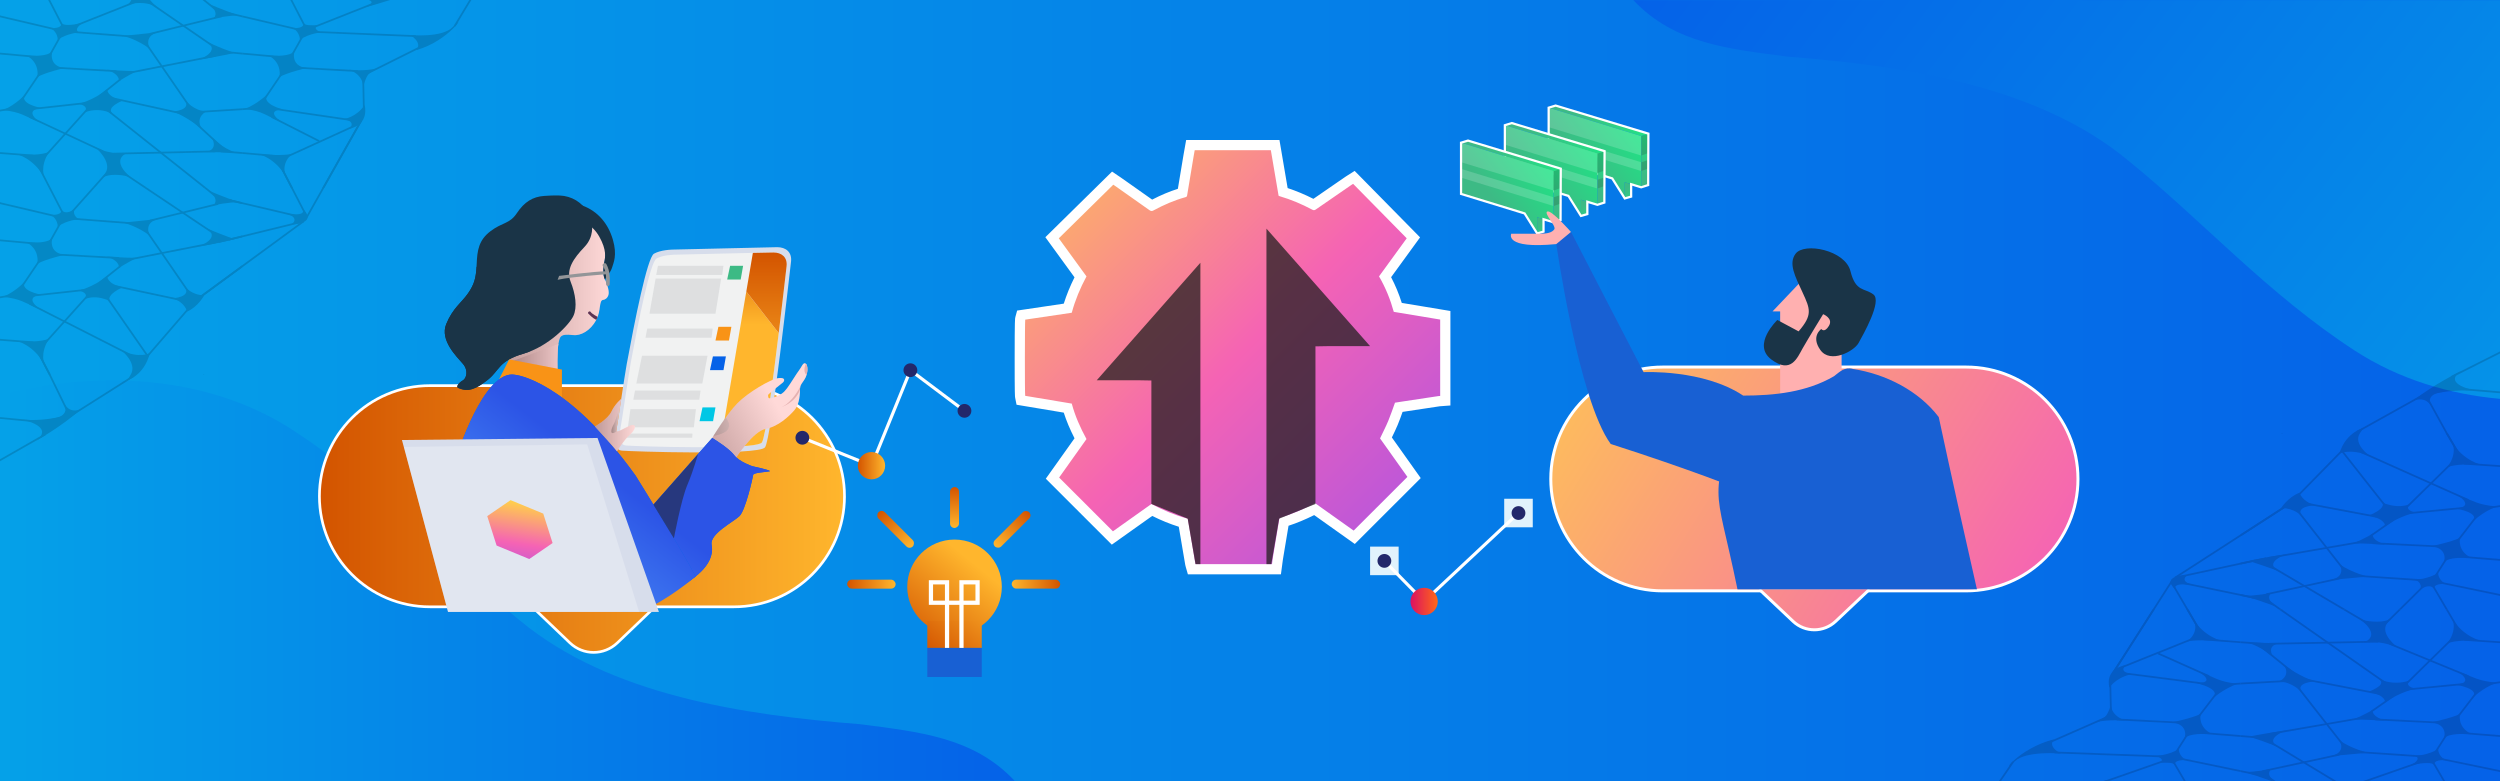 <?xml version="1.0" encoding="UTF-8"?>
<svg xmlns="http://www.w3.org/2000/svg" xmlns:xlink="http://www.w3.org/1999/xlink" viewBox="0 0 1920 600">
  <defs>
    <style>
      .cls-1 {
        fill: #1860d3;
      }

      .cls-2 {
        fill: url(#linear-gradient-2);
      }

      .cls-3, .cls-4, .cls-5 {
        fill: #fff;
      }

      .cls-6 {
        fill: url(#linear-gradient-17);
      }

      .cls-7 {
        stroke-width: 3.24px;
      }

      .cls-7, .cls-8, .cls-9, .cls-10, .cls-11, .cls-12, .cls-13 {
        stroke-miterlimit: 10;
      }

      .cls-7, .cls-8, .cls-9, .cls-12, .cls-13 {
        stroke: #fff;
      }

      .cls-7, .cls-10, .cls-14, .cls-11, .cls-12, .cls-13 {
        fill: none;
      }

      .cls-15 {
        fill: #e5b1b1;
      }

      .cls-16 {
        fill: #a7a9ac;
      }

      .cls-16, .cls-17, .cls-18, .cls-5, .cls-19, .cls-20, .cls-21, .cls-22 {
        opacity: .25;
      }

      .cls-16, .cls-17, .cls-18, .cls-19, .cls-20, .cls-21, .cls-23, .cls-22 {
        mix-blend-mode: multiply;
      }

      .cls-24 {
        fill: #939598;
      }

      .cls-25 {
        fill: url(#linear-gradient-15);
      }

      .cls-26 {
        fill: #1a3447;
      }

      .cls-27 {
        fill: url(#linear-gradient-18);
      }

      .cls-17 {
        fill: url(#linear-gradient-30);
      }

      .cls-28 {
        fill: url(#linear-gradient-28);
      }

      .cls-29 {
        opacity: .75;
      }

      .cls-29, .cls-30, .cls-23 {
        fill: #231f20;
      }

      .cls-31 {
        fill: url(#linear-gradient-14);
      }

      .cls-32 {
        fill: url(#linear-gradient-36);
      }

      .cls-33 {
        fill: url(#linear-gradient-20);
      }

      .cls-34 {
        fill: url(#linear-gradient-6);
      }

      .cls-35 {
        clip-path: url(#clippath-2);
      }

      .cls-36 {
        isolation: isolate;
      }

      .cls-37 {
        fill: #d7ddeb;
      }

      .cls-4 {
        opacity: .17;
      }

      .cls-38 {
        fill: #ffb0b0;
      }

      .cls-39 {
        clip-path: url(#clippath-6);
      }

      .cls-8 {
        fill: url(#linear-gradient-27);
        filter: url(#drop-shadow-13);
        stroke-width: 2.07px;
      }

      .cls-40 {
        fill: url(#linear-gradient-11);
      }

      .cls-41 {
        fill: url(#linear-gradient-39);
      }

      .cls-42 {
        clip-path: url(#clippath-7);
      }

      .cls-9 {
        fill: url(#linear-gradient-26);
        stroke-width: 2.3px;
      }

      .cls-43 {
        clip-path: url(#clippath-1);
      }

      .cls-44 {
        fill: #23286b;
      }

      .cls-45 {
        clip-path: url(#clippath-4);
      }

      .cls-46 {
        fill: url(#linear-gradient-10);
      }

      .cls-10 {
        stroke-width: 1.38px;
      }

      .cls-10, .cls-11 {
        stroke: #000;
      }

      .cls-47 {
        opacity: .15;
      }

      .cls-48 {
        fill: url(#linear-gradient-16);
      }

      .cls-49 {
        fill: #f99316;
      }

      .cls-50 {
        fill: url(#linear-gradient-31);
      }

      .cls-51 {
        fill: #f1f2f2;
      }

      .cls-52 {
        fill: url(#linear-gradient-21);
      }

      .cls-53 {
        fill: #ffcccb;
      }

      .cls-54 {
        fill: #5d3454;
      }

      .cls-55 {
        fill: url(#linear-gradient-25);
      }

      .cls-56 {
        fill: url(#linear-gradient-5);
      }

      .cls-18 {
        fill: url(#linear-gradient-35);
      }

      .cls-57 {
        clip-path: url(#clippath);
      }

      .cls-58 {
        fill: #e1f2fc;
      }

      .cls-59 {
        fill: #00c7e5;
      }

      .cls-60 {
        fill: url(#linear-gradient-34);
      }

      .cls-61 {
        clip-path: url(#clippath-3);
      }

      .cls-62 {
        fill: url(#linear-gradient-7);
      }

      .cls-19 {
        fill: url(#linear-gradient-38);
      }

      .cls-63 {
        fill: url(#linear-gradient-24);
      }

      .cls-64 {
        fill: url(#linear-gradient-9);
      }

      .cls-65 {
        fill: url(#linear-gradient-22);
      }

      .cls-66 {
        fill: url(#linear-gradient-3);
      }

      .cls-67 {
        fill: #3dba85;
      }

      .cls-68 {
        clip-path: url(#clippath-5);
      }

      .cls-69 {
        fill: #0562e8;
      }

      .cls-70 {
        fill: url(#linear-gradient);
      }

      .cls-30 {
        opacity: .19;
      }

      .cls-20 {
        fill: url(#linear-gradient-32);
      }

      .cls-11 {
        stroke-width: 1.39px;
      }

      .cls-12 {
        stroke-width: 2.44px;
      }

      .cls-71 {
        fill: url(#linear-gradient-29);
      }

      .cls-21 {
        fill: url(#linear-gradient-37);
      }

      .cls-72 {
        filter: url(#drop-shadow-12);
      }

      .cls-73 {
        fill: url(#linear-gradient-23);
      }

      .cls-74 {
        fill: url(#linear-gradient-19);
      }

      .cls-23 {
        opacity: .52;
      }

      .cls-75 {
        fill: url(#linear-gradient-4);
      }

      .cls-22 {
        fill: url(#linear-gradient-33);
      }

      .cls-76 {
        fill: url(#linear-gradient-8);
      }

      .cls-13 {
        stroke-width: 1.72px;
      }

      .cls-77 {
        fill: url(#linear-gradient-12);
      }

      .cls-78 {
        fill: url(#linear-gradient-13);
      }
    </style>
    <linearGradient id="linear-gradient" x1="0" y1="300" x2="1920" y2="300" gradientUnits="userSpaceOnUse">
      <stop offset="0" stop-color="#05a1e8"/>
      <stop offset="1" stop-color="#0562e8"/>
    </linearGradient>
    <linearGradient id="linear-gradient-2" x1="1.13" y1="445.85" x2="779.15" y2="445.85" xlink:href="#linear-gradient"/>
    <linearGradient id="linear-gradient-3" x1="2114.63" y1="403.33" x2="1375.9" y2="-160.11" xlink:href="#linear-gradient"/>
    <clipPath id="clippath">
      <rect class="cls-14" x="1502.12" y="268.78" width="417.88" height="335.54"/>
    </clipPath>
    <clipPath id="clippath-1">
      <polygon id="SVGID" class="cls-14" points="1720.81 467.96 1920 467.96 1920 604.32 1720.81 604.16 1720.81 467.96"/>
    </clipPath>
    <clipPath id="clippath-2">
      <polygon id="SVGID-2" data-name="SVGID" class="cls-14" points="1521.62 467.96 1720.81 467.96 1720.81 604.16 1521.62 605.24 1521.62 467.96"/>
    </clipPath>
    <clipPath id="clippath-3">
      <rect id="SVGID-3" data-name="SVGID" class="cls-14" x="1720.81" y="332.68" width="199.19" height="135.28" transform="translate(3640.81 800.64) rotate(180)"/>
    </clipPath>
    <clipPath id="clippath-4">
      <rect class="cls-14" x="0" y="-.26" width="390.14" height="355.75"/>
    </clipPath>
    <clipPath id="clippath-5">
      <polygon id="SVGID-4" data-name="SVGID" class="cls-14" points="185.97 144.31 0 144.31 0 -.26 185.97 -.08 185.97 144.31"/>
    </clipPath>
    <clipPath id="clippath-6">
      <polygon id="SVGID-5" data-name="SVGID" class="cls-14" points="371.94 144.31 185.97 144.31 185.97 -.08 371.94 -1.23 371.94 144.31"/>
    </clipPath>
    <clipPath id="clippath-7">
      <rect id="SVGID-6" data-name="SVGID" class="cls-14" x="0" y="144.31" width="185.97" height="143.43"/>
    </clipPath>
    <linearGradient id="linear-gradient-4" x1="696.22" y1="496.27" x2="747.83" y2="432.48" gradientUnits="userSpaceOnUse">
      <stop offset="0" stop-color="#d35400"/>
      <stop offset="1" stop-color="#ffb62d"/>
    </linearGradient>
    <linearGradient id="linear-gradient-5" x1="718.04" y1="505.83" x2="763.33" y2="449.85" xlink:href="#linear-gradient-4"/>
    <linearGradient id="linear-gradient-6" x1="650.63" y1="448.63" x2="687.83" y2="448.63" xlink:href="#linear-gradient-4"/>
    <linearGradient id="linear-gradient-7" x1="218.74" y1="5355.35" x2="255.95" y2="5355.35" gradientTransform="translate(450.49 -4948.81)" xlink:href="#linear-gradient-4"/>
    <linearGradient id="linear-gradient-8" x1="12252.61" y1="448.63" x2="12289.82" y2="448.63" gradientTransform="translate(-11475.61 897.26) scale(1 -1)" xlink:href="#linear-gradient-4"/>
    <linearGradient id="linear-gradient-9" x1="8422.42" y1="-2848.33" x2="8459.63" y2="-2848.33" gradientTransform="translate(-7663.8 -2441.8) scale(1 -1)" xlink:href="#linear-gradient-4"/>
    <linearGradient id="linear-gradient-10" x1="3419.44" y1="9134.11" x2="3450.87" y2="9134.11" gradientTransform="translate(-2702.08 -8744.34)" xlink:href="#linear-gradient-4"/>
    <linearGradient id="linear-gradient-11" x1="1083.23" y1="461.92" x2="1104.21" y2="461.92" gradientUnits="userSpaceOnUse">
      <stop offset="0" stop-color="#db1162"/>
      <stop offset="1" stop-color="#ff6817"/>
    </linearGradient>
    <linearGradient id="linear-gradient-12" x1="1218.54" y1="100.01" x2="1248.78" y2="75.94" gradientUnits="userSpaceOnUse">
      <stop offset="0" stop-color="#3dba85"/>
      <stop offset="1" stop-color="#1de885"/>
    </linearGradient>
    <linearGradient id="linear-gradient-13" x1="1257.43" y1="127.87" x2="1276.47" y2="112.71" xlink:href="#linear-gradient-12"/>
    <linearGradient id="linear-gradient-14" x1="1212.17" y1="123.43" x2="1254.76" y2="89.54" xlink:href="#linear-gradient-12"/>
    <linearGradient id="linear-gradient-15" x1="1248.73" y1="145.37" x2="1260.02" y2="156.67" xlink:href="#linear-gradient-12"/>
    <linearGradient id="linear-gradient-16" x1="1184.9" y1="113.45" x2="1215.14" y2="89.39" xlink:href="#linear-gradient-12"/>
    <linearGradient id="linear-gradient-17" x1="1223.78" y1="141.31" x2="1242.83" y2="126.16" xlink:href="#linear-gradient-12"/>
    <linearGradient id="linear-gradient-18" x1="1178.52" y1="136.88" x2="1221.11" y2="102.99" xlink:href="#linear-gradient-12"/>
    <linearGradient id="linear-gradient-19" x1="1215.08" y1="158.82" x2="1226.37" y2="170.12" xlink:href="#linear-gradient-12"/>
    <linearGradient id="linear-gradient-20" x1="1151.25" y1="126.9" x2="1181.49" y2="102.84" xlink:href="#linear-gradient-12"/>
    <linearGradient id="linear-gradient-21" x1="1190.14" y1="154.76" x2="1209.18" y2="139.61" xlink:href="#linear-gradient-12"/>
    <linearGradient id="linear-gradient-22" x1="1144.88" y1="150.33" x2="1187.47" y2="116.44" xlink:href="#linear-gradient-12"/>
    <linearGradient id="linear-gradient-23" x1="1181.44" y1="172.27" x2="1192.73" y2="183.56" xlink:href="#linear-gradient-12"/>
    <linearGradient id="linear-gradient-24" x1="766.89" y1="94.54" x2="1301.34" y2="628.99" gradientUnits="userSpaceOnUse">
      <stop offset="0" stop-color="#ffcd4c"/>
      <stop offset=".34" stop-color="#f563b4"/>
      <stop offset=".68" stop-color="#9e50ed"/>
      <stop offset=".99" stop-color="#1aafff"/>
    </linearGradient>
    <filter id="drop-shadow-12" filterUnits="userSpaceOnUse">
      <feOffset dx="0" dy="0"/>
      <feGaussianBlur result="blur" stdDeviation="5.52"/>
      <feFlood flood-color="#000" flood-opacity=".15"/>
      <feComposite in2="blur" operator="in"/>
      <feComposite in="SourceGraphic"/>
    </filter>
    <linearGradient id="linear-gradient-25" x1="1166.53" y1="224.61" x2="2318.6" y2="951.82" xlink:href="#linear-gradient-24"/>
    <linearGradient id="linear-gradient-26" x1="1127.67" y1="289.22" x2="2272.76" y2="1012.02" xlink:href="#linear-gradient-24"/>
    <linearGradient id="linear-gradient-27" x1="245.3" y1="398.6" x2="648.58" y2="398.6" xlink:href="#linear-gradient-4"/>
    <filter id="drop-shadow-13" filterUnits="userSpaceOnUse">
      <feOffset dx="0" dy="0"/>
      <feGaussianBlur result="blur-2" stdDeviation="5.17"/>
      <feFlood flood-color="#000" flood-opacity=".25"/>
      <feComposite in2="blur-2" operator="in"/>
      <feComposite in="SourceGraphic"/>
    </filter>
    <linearGradient id="linear-gradient-28" x1="10560.05" y1="175.17" x2="10560.05" y2="249.38" gradientTransform="translate(11135.51) rotate(-180) scale(1 -1)" xlink:href="#linear-gradient-4"/>
    <linearGradient id="linear-gradient-29" x1="10546.84" y1="194.27" x2="10546.84" y2="316.01" gradientTransform="translate(11135.51) rotate(-180) scale(1 -1)" xlink:href="#linear-gradient-4"/>
    <linearGradient id="linear-gradient-30" x1="10538.99" y1="311.68" x2="10602.65" y2="347.96" gradientTransform="translate(11135.51) rotate(-180) scale(1 -1)" gradientUnits="userSpaceOnUse">
      <stop offset="0" stop-color="#fff"/>
      <stop offset="1" stop-color="#000"/>
    </linearGradient>
    <linearGradient id="linear-gradient-31" x1="10681.38" y1="499.01" x2="10612.19" y2="409.43" gradientTransform="translate(11135.51) rotate(-180) scale(1 -1)" gradientUnits="userSpaceOnUse">
      <stop offset="0" stop-color="#4b91f7"/>
      <stop offset="1" stop-color="#2c54e6"/>
    </linearGradient>
    <linearGradient id="linear-gradient-32" x1="10668.03" y1="227.75" x2="10751.52" y2="227.75" xlink:href="#linear-gradient-30"/>
    <linearGradient id="linear-gradient-33" x1="10706.69" y1="276.71" x2="10743.29" y2="276.71" xlink:href="#linear-gradient-30"/>
    <linearGradient id="linear-gradient-34" x1="10741.28" y1="449.44" x2="10673.38" y2="361.54" xlink:href="#linear-gradient-31"/>
    <linearGradient id="linear-gradient-35" x1="10556.78" y1="327.79" x2="10606.96" y2="327.79" xlink:href="#linear-gradient-30"/>
    <linearGradient id="linear-gradient-36" x1="10366.88" y1="130.69" x2="10388" y2="226.6" gradientTransform="translate(11442.56 -210.44) rotate(177.57) scale(1.07 -.94) skewX(-3.04)" xlink:href="#linear-gradient-24"/>
    <linearGradient id="linear-gradient-37" x1="10647.9" y1="326.41" x2="10678.63" y2="326.41" xlink:href="#linear-gradient-30"/>
    <linearGradient id="linear-gradient-38" x1="10659.08" y1="321.8" x2="10665.99" y2="321.8" xlink:href="#linear-gradient-30"/>
    <linearGradient id="linear-gradient-39" x1="658.81" y1="357.65" x2="679.79" y2="357.65" xlink:href="#linear-gradient-4"/>
  </defs>
  <g class="cls-36">
    <g id="Layer_1" data-name="Layer 1">
      <rect class="cls-70" width="1920" height="600"/>
      <path class="cls-2" d="m779.15,599.58H1.13c0-97.83,0-198.97,0-296.4,69.96-18.31,156.05-16.85,223.89,27.2,66.92,43.45,116.52,99.43,174.31,146.21,69.32,57.45,171.72,72.55,261.42,79.61,44.12,5.84,86.71,9.61,118.4,43.38Z"/>
      <path class="cls-66" d="m1920,.11v306.2c-38.84-3.52-77.44-14.91-111.45-37-66.92-43.44-116.52-99.43-174.32-146.22-69.32-57.45-171.72-72.55-261.41-79.6-44.11-5.85-86.7-9.59-118.4-43.38h665.59Z"/>
      <g class="cls-47">
        <g class="cls-57">
          <g>
            <g>
              <g>
                <g class="cls-43">
                  <g>
                    <g>
                      <g>
                        <line class="cls-11" x1="1895.78" y1="519.36" x2="1835.18" y2="494.46"/>
                        <line class="cls-11" x1="1893.24" y1="525.19" x2="1848.43" y2="529.53"/>
                        <line class="cls-11" x1="1861.72" y1="581.02" x2="1811.71" y2="577.63"/>
                        <line class="cls-11" x1="1838.16" y1="534.53" x2="1820.9" y2="546.67"/>
                        <polyline class="cls-11" points="1819.58 652.45 1751.11 603.24 1743.2 597.56"/>
                        <line class="cls-11" x1="1742.76" y1="563.68" x2="1817.38" y2="550.75"/>
                        <line class="cls-11" x1="1798.62" y1="603.24" x2="1743.2" y2="569.7"/>
                        <line class="cls-11" x1="1800.31" y1="573.18" x2="1763.42" y2="525.99"/>
                        <polyline class="cls-11" points="1757.18 522.96 1720.81 524.96 1708.15 525.85"/>
                        <polyline class="cls-11" points="1934.82 521.76 1920 523.97 1907.36 525.85"/>
                        <line class="cls-11" x1="1901.95" y1="531.86" x2="1886.38" y2="552.13"/>
                        <line class="cls-11" x1="1883.3" y1="490.54" x2="1848.43" y2="524.72"/>
                        <line class="cls-11" x1="1827.89" y1="532.98" x2="1769.9" y2="521.76"/>
                        <line class="cls-11" x1="1875" y1="555.04" x2="1824.22" y2="552.52"/>
                        <line class="cls-11" x1="1869.54" y1="579" x2="1881.13" y2="560.83"/>
                        <line class="cls-11" x1="1796.68" y1="579.56" x2="1737.56" y2="592.3"/>
                        <polyline class="cls-11" points="1930.13 594.32 1920 592.22 1876.18 583.15"/>
                        <polyline class="cls-11" points="1730.93 594.32 1720.8 592.22 1676.98 583.15"/>
                        <polyline class="cls-11" points="1939.77 566.86 1920 565.28 1883.65 562.37"/>
                        <polyline class="cls-11" points="1740.57 566.86 1720.81 565.28 1684.46 562.37"/>
                        <polyline class="cls-11" points="1738.23 494.42 1720.81 493.24 1693.29 491.39"/>
                        <polyline class="cls-11" points="1937.43 494.42 1920.01 493.24 1892.49 491.39"/>
                        <line class="cls-11" x1="1809.33" y1="602.45" x2="1862.93" y2="583.76"/>
                        <line class="cls-11" x1="1761.44" y1="516.83" x2="1737.66" y2="497.61"/>
                        <line class="cls-11" x1="1742.76" y1="494.42" x2="1826.49" y2="492.77"/>
                        <polyline class="cls-11" points="1867.29 583.17 1879.06 603.26 1888.43 619.26"/>
                        <polyline class="cls-11" points="1833.01 525.21 1751.11 467.92 1743.2 462.24"/>
                        <polyline class="cls-11" points="1867.29 447.84 1879.06 467.94 1888.43 483.94"/>
                      </g>
                      <path class="cls-11" d="m1943.67,590.57s-5.89,4.08,3.78,10.67c0,0-12.27-4.57-24.31-8.28,0,0,10.24-.26,20.53-2.39Z"/>
                      <path class="cls-11" d="m1744.47,455.24s-5.89,4.08,3.78,10.67c0,0-12.27-4.57-24.31-8.28,0,0,10.24-.26,20.53-2.39Z"/>
                      <path class="cls-11" d="m1879.63,448.45c-11.85-.67-10.05,3.65-10.05,3.65-1.85-1.93-5.16-1.63-12.2-1.63,5.95-2.44-2.35-5.22-2.35-5.22,0,0,9.98-.64,17.49-5.33,0,4.49,4.1,8.44,7.12,8.53Z"/>
                    </g>
                    <line class="cls-11" x1="1831.32" y1="479.71" x2="1862.93" y2="448.47"/>
                    <line class="cls-11" x1="1820.05" y1="479.73" x2="1743.2" y2="434.42"/>
                  </g>
                </g>
                <g class="cls-35">
                  <g>
                    <g>
                      <line class="cls-11" x1="1696.58" y1="519.36" x2="1657.47" y2="501.87"/>
                      <line class="cls-11" x1="1694.05" y1="525.19" x2="1630.3" y2="516.97"/>
                      <line class="cls-11" x1="1662.53" y1="581.02" x2="1577.9" y2="577.88"/>
                      <line class="cls-11" x1="1620.61" y1="522.12" x2="1621.21" y2="546.26"/>
                      <line class="cls-11" x1="1570.75" y1="571.57" x2="1618.19" y2="550.75"/>
                      <line class="cls-11" x1="1514.78" y1="630.86" x2="1546.06" y2="585.14"/>
                      <polyline class="cls-11" points="1735.9 524.13 1720.81 524.96 1708.17 525.85"/>
                      <line class="cls-11" x1="1702.76" y1="531.86" x2="1687.19" y2="552.13"/>
                      <line class="cls-11" x1="1684.11" y1="490.54" x2="1630.3" y2="512.16"/>
                      <line class="cls-11" x1="1668.47" y1="445.46" x2="1622.87" y2="516.73"/>
                      <line class="cls-11" x1="1675.81" y1="555.04" x2="1625.53" y2="552.54"/>
                      <line class="cls-11" x1="1670.35" y1="579" x2="1681.94" y2="560.83"/>
                      <polyline class="cls-11" points="1730.94 594.32 1720.81 592.22 1676.99 583.15"/>
                      <polyline class="cls-11" points="1740.58 566.86 1720.81 565.28 1684.46 562.37"/>
                      <polyline class="cls-11" points="1738.24 494.42 1720.82 493.24 1692.5 491.06"/>
                      <line class="cls-11" x1="1610.34" y1="602.38" x2="1663.74" y2="583.76"/>
                      <polyline class="cls-11" points="1668.1 583.17 1679.87 603.26 1689.24 619.26"/>
                      <polyline class="cls-11" points="1668.1 447.84 1679.87 467.94 1689.24 483.94"/>
                    </g>
                    <path class="cls-11" d="m1756.38,560.88s-18.02,4.89-4.33,11.97c0,0-10.75-2.69-24.63-7.12,0,0,6.39-1.67,28.96-4.85Z"/>
                    <path class="cls-11" d="m1750.52,491.66s-10.66,1.54-13.51,11.65c0,0,2.42-6.93-10.83-9.71,0,0,12.17,1.16,24.35-1.95Z"/>
                    <path class="cls-11" d="m1680.44,448.45c-11.85-.67-10.05,3.65-10.05,3.65-1.85-1.93-5.16-1.63-12.2-1.63,5.95-2.44-2.35-5.22-2.35-5.22,0,0,9.98-.64,17.49-5.33,0,4.49,4.1,8.44,7.12,8.53Z"/>
                  </g>
                </g>
                <g class="cls-61">
                  <g>
                    <g>
                      <g>
                        <line class="cls-11" x1="1895.78" y1="384.07" x2="1813.74" y2="347.41"/>
                        <line class="cls-11" x1="1893.24" y1="389.91" x2="1848.43" y2="394.25"/>
                        <line class="cls-11" x1="1861.72" y1="445.73" x2="1811.71" y2="442.35"/>
                        <line class="cls-11" x1="1838.23" y1="399.24" x2="1820.9" y2="411.39"/>
                        <polyline class="cls-11" points="1819.58 517.17 1751.11 467.96 1743.2 462.28"/>
                        <line class="cls-11" x1="1742.76" y1="428.39" x2="1817.38" y2="415.46"/>
                        <line class="cls-11" x1="1820.05" y1="479.73" x2="1743.2" y2="434.42"/>
                        <line class="cls-11" x1="1800.31" y1="437.9" x2="1763.42" y2="390.71"/>
                        <line class="cls-11" x1="1757.18" y1="387.67" x2="1670.35" y2="443.71"/>
                        <polyline class="cls-11" points="1934.82 386.48 1920 388.68 1907.36 390.57"/>
                        <line class="cls-11" x1="1901.95" y1="396.57" x2="1886.38" y2="416.84"/>
                        <line class="cls-11" x1="1883.3" y1="355.25" x2="1848.43" y2="389.44"/>
                        <line class="cls-11" x1="1825.39" y1="396.9" x2="1769.9" y2="386.48"/>
                        <line class="cls-11" x1="1875" y1="419.76" x2="1822.17" y2="417.18"/>
                        <line class="cls-11" x1="1869.54" y1="443.71" x2="1881.13" y2="425.54"/>
                        <line class="cls-11" x1="1796.68" y1="444.28" x2="1740.57" y2="456.37"/>
                        <polyline class="cls-11" points="1930.13 459.04 1920 456.94 1876.18 447.87"/>
                        <polyline class="cls-11" points="1730.93 459.04 1720.8 456.94 1676.98 447.87"/>
                        <polyline class="cls-11" points="1939.77 431.57 1920 429.99 1883.65 427.08"/>
                        <polyline class="cls-11" points="1937.43 359.14 1920.01 357.96 1892.49 356.1"/>
                        <line class="cls-11" x1="1832.85" y1="478.21" x2="1862.93" y2="448.47"/>
                        <line class="cls-11" x1="1763.48" y1="382.02" x2="1799.76" y2="345.01"/>
                        <polyline class="cls-11" points="1867.29 447.88 1879.06 467.97 1888.43 483.98"/>
                        <line class="cls-11" x1="1833.01" y1="389.92" x2="1798.57" y2="346.22"/>
                        <polyline class="cls-11" points="1886.06 299.96 1879.06 332.65 1888.43 348.65"/>
                        <line class="cls-11" x1="1719.16" y1="433.13" x2="1740.4" y2="428.75"/>
                      </g>
                      <path class="cls-11" d="m1943.67,455.28s-5.89,4.08,3.78,10.67c0,0-12.27-4.57-24.31-8.28,0,0,10.24-.26,20.53-2.39Z"/>
                      <path class="cls-11" d="m1744.47,319.96s-5.89,4.08,3.78,10.67c0,0-12.27-4.57-24.31-8.28,0,0,10.24-.26,20.53-2.39Z"/>
                      <path class="cls-11" d="m1879.63,313.16c-11.85-.67-10.05,3.65-10.05,3.65-1.85-1.93-5.16-1.63-12.2-1.63,5.95-2.44-2.35-5.22-2.35-5.22,0,0,9.98-.64,17.49-5.33,0,4.49,4.1,8.44,7.12,8.53Z"/>
                    </g>
                    <path class="cls-11" d="m1840.46,498s-12.21-9.96-6.55-18.27c.94-1.38,2.38-2.72,4.46-3.96,0,0-3.08,2.63-12.04,2.63s-14.39-3.13-14.39-3.13c0,0,2.69,1.85,5.24,4.46,4.16,4.24,7.99,10.48-.61,13.99,0,0,9.07-1.8,23.87,4.28Z"/>
                  </g>
                </g>
                <g>
                  <line class="cls-11" x1="1670.35" y1="443.71" x2="1731.75" y2="430.47"/>
                  <polyline class="cls-11" points="1730.94 459.04 1720.81 456.94 1676.99 447.87"/>
                  <polyline class="cls-11" points="1668.1 447.88 1679.87 467.97 1689.24 483.98"/>
                </g>
              </g>
              <g>
                <path d="m1887.27,515.56s14.34,8.61-1.22,10.33c0,0,20.3,3.09,12.3,10.65,0,0,8.07-8.23,19.16-12.2-15.57-1.68-16.09-3.86-30.24-8.78Z"/>
                <path d="m1754.18,510.96s13.5,9.39,23.86,12.38c0,0-15.72.53-10.19,8.33,0,0-7.31-8.14-17.76-8.25,0,0,9.58-3.81,4.08-12.45Z"/>
                <path d="m1889.32,548.3s-2.54,9.92,8.62,15.41c-11.29-.45-19.59.5-21.13,3.9,0,0,4.31-11.24-9.75-12.83,0,0,15.2-3.1,22.26-6.48Z"/>
                <path d="m1756.38,560.88s-19.4,6.26-5.71,13.34c0,0-9.37-4.07-23.25-8.49,0,0,6.39-1.67,28.96-4.85Z"/>
                <path d="m1807.44,552.6s10.45-4.63,14.95-7.6c0,0-2.3,4.77,9.59,8.51,0,0-15.91-.97-24.54-.91Z"/>
                <path d="m1855.38,528.86s-11.58,2.26-23.58,10.49c0,0,.55-5.58-12.75-8.08,11.16-4.49,11.31-7.28,7.46-10.73l3.96,2.22c6.44,2.09,13.12,2.04,19.62.03.05-.01.09-.03.14-.04l1.92-1.66s-8.13,5.59,3.24,7.78Z"/>
                <path d="m1750.64,493.96s-10.67,1.19-4.72,10.61c0,0-8.7-7.85-19.75-10.97,0,0,13.68.08,24.47.35Z"/>
                <path d="m1906.02,492.29s-13.54-2.61-22.73-17.13c0,0,4.44,7.79-3.76,19.06,0,0,5.27-3.28,26.49-1.93Z"/>
                <path d="m1818.57,578.1s-11.67-2.63-21.77-9.41c0,0,5.83,9.42-7.11,12.06"/>
                <path d="m1879.63,583.77c-11.85-.67-10.05,3.65-10.05,3.65-1.85-1.93-7.87-1.86-17.81.15,8.69-5.03,3.26-7,3.26-7,0,0,9.98-.64,17.49-5.33,0,4.49,4.1,8.44,7.12,8.53Z"/>
                <path d="m1841.5,497.28s-13.98-10.2-8.32-18.51c.94-1.38,2-3.36,4.08-4.6,0,0-2.7,3.27-11.65,3.27s-13.65-2.17-13.65-2.17c0,0,2.69,1.85,5.24,4.46,4.16,4.24,6.8,10.14-1.79,13.65,0,0,11.3-2.18,26.1,3.9Z"/>
                <path d="m1688.08,515.56s15.41,8.78-1.18,9.17c0,0,20.25,4.25,12.25,11.8,0,0,8.33-7.45,19.43-11.42-15.57-1.68-16.35-4.63-30.51-9.56Z"/>
                <path d="m1690.13,548.3s-2.54,9.92,8.62,15.41c-11.29-.45-19.59.5-21.13,3.9,0,0,4.31-11.24-9.75-12.83,0,0,15.2-3.1,22.26-6.48Z"/>
                <path d="m1608.94,554.74c7.48-4.38,8.29-1.88,12.27-13.35,0,0-.31,8.38,11.58,12.12,0,0-12.94-1.32-23.85,1.23Z"/>
                <path d="m1632.74,510.78s.09-.03.14-.04c0,0-7.03,4.93,4.34,7.12,0,0-10.03,1.04-17.21,10.11,0,0-4.47-14.05,12.73-17.19Z"/>
                <path d="m1706.83,492.29s-13.54-2.61-22.73-17.13c0,0,6.44,8.91-4.35,17.51,0,0,5.86-1.73,27.07-.39Z"/>
                <path d="m1547.47,584.62c-12.43,12.05,2.35-9.96,29.99-16.82-5.28,5.81,5.22,10.9,5.22,10.9,0,0-26.77-2.26-35.21,5.92Z"/>
                <path d="m1744.48,590.57s-5.89,4.08,3.78,10.67c0,0-12.27-4.57-24.31-8.28,0,0,10.24-.26,20.53-2.39Z"/>
                <path d="m1819.03,621.52s-12.21-9.96-6.55-18.27c.94-1.38,2.38-2.72,4.46-3.96,0,0-3.08,2.63-12.04,2.63s-14.39-3.13-14.39-3.13c0,0,2.69,1.85,5.24,4.46,4.16,4.24,7.99,10.48-.61,13.99,0,0,9.07-1.8,23.87,4.28Z"/>
                <path d="m1680.44,583.77c-11.85-.67-10.05,3.65-10.05,3.65-1.85-1.93-5.16-1.63-12.2-1.63,5.95-2.44-2.35-5.22-2.35-5.22,0,0,9.98-.64,17.49-5.33,0,4.49,4.1,8.44,7.12,8.53Z"/>
                <path d="m1887.27,380.27s14.34,8.61-1.22,10.33c0,0,20.3,3.09,12.3,10.65,0,0,8.07-8.23,19.16-12.2-15.57-1.68-16.09-3.86-30.24-8.78Z"/>
                <path d="m1889.32,413.02s-2.54,9.92,8.62,15.41c-11.29-.45-19.59.5-21.13,3.9,0,0,4.31-11.24-9.75-12.83,0,0,15.2-3.1,22.26-6.48Z"/>
                <path d="m1756.38,425.59s-19.4,6.26-5.71,13.34c0,0-9.37-3.61-23.25-8.03,0,0,6.39-2.13,28.96-5.31Z"/>
                <path d="m1807.44,417.32s10.45-4.63,14.95-7.6c0,0-2.3,4.77,9.59,8.51,0,0-15.91-.97-24.54-.91Z"/>
                <path d="m1855.38,393.57s-11.58,2.26-23.58,10.49c0,0,.55-5.58-12.75-8.08,11.16-4.49,13.07-8.63,9.22-12.08l3.3,2.85c6.44,2.09,12.02,2.75,18.51.74.05-.01.09-.03.14-.04l1.92-1.66s-8.13,5.59,3.24,7.78Z"/>
                <path d="m1906.02,357.01s-13.54-2.61-22.73-17.13c0,0,4.44,7.79-3.76,19.06,0,0,5.27-3.28,26.49-1.93Z"/>
                <path d="m1890.19,284.85s-20.97,10.3-36.53,22.61c0,0,16.91-8.94,47.68-7.49,0,0-26.55-4.66-11.16-15.11Z"/>
                <path d="m1818.57,442.81s-11.67-2.63-21.77-9.41c0,0,5.83,9.42-7.11,12.06"/>
                <path d="m1879.63,448.48c-11.85-.67-10.05,3.65-10.05,3.65-1.85-1.93-4.92-3.21-10.92.56,2.18-5.02-3.64-7.4-3.64-7.4,0,0,9.98-.64,17.49-5.33,0,4.49,4.1,8.44,7.12,8.53Z"/>
                <path d="m1796.69,348.27s8.57-4.12,23.37,1.96c0,0-13.25-9.25-7.59-17.56.94-1.38,1.76-3.17,3.83-4.4,0,0-14.61,2.94-19.61,20Z"/>
                <path d="m1744.48,455.28s-5.89,4.08,3.78,10.67c0,0-12.27-4.57-24.31-8.28,0,0,10.24-.26,20.53-2.39Z"/>
                <path d="m1766.1,378.41s1.58,6.66,11.94,9.64c0,0-15.72.53-10.19,8.33,0,0-5.45-6.13-15.89-6.23,0,0,5.21-8.46,14.13-11.74Z"/>
              </g>
            </g>
            <path d="m1617.35,604.25s-6.97-1.39.41-4.43c.11-.05.22-.09.34-.14,7.93-3.14-19.54,4.53-19.54,4.53l18.79.04Z"/>
            <path d="m1671.11,453.02s-13.69-10.58,8.99-11.41c0,0-8.5,5.14,6.81,8.31,0,0-19.89-3.94-15.8,3.09Z"/>
            <line class="cls-11" x1="1757.18" y1="387.67" x2="1670.35" y2="443.71"/>
            <line class="cls-11" x1="1668.47" y1="445.46" x2="1622.87" y2="516.73"/>
            <line class="cls-11" x1="1867.05" y1="299.99" x2="1810.63" y2="331.43"/>
            <line class="cls-11" x1="1882.8" y1="289.39" x2="1921.02" y2="270.17"/>
            <polyline class="cls-11" points="1862.95 303.48 1879.06 332.65 1888.43 348.65"/>
            <path d="m1878.34,300.83s-16.42.24-11.29,10.81c0,0-3.91-7.77-14.15-3.76,0,0,11.91-9.11,25.44-7.05Z"/>
            <line class="cls-11" x1="1890.08" y1="298.76" x2="1920" y2="301.31"/>
          </g>
        </g>
      </g>
      <g class="cls-47">
        <g class="cls-45">
          <g>
            <g>
              <g>
                <g class="cls-68">
                  <g>
                    <g>
                      <g>
                        <line class="cls-10" x1="22.62" y1="89.82" x2="79.19" y2="116.22"/>
                        <line class="cls-10" x1="24.98" y1="83.64" x2="66.82" y2="79.04"/>
                        <line class="cls-10" x1="54.41" y1="24.45" x2="101.11" y2="28.04"/>
                        <line class="cls-10" x1="76.41" y1="73.74" x2="92.52" y2="60.86"/>
                        <polyline class="cls-10" points="93.75 -51.29 157.68 .88 165.07 6.91"/>
                        <line class="cls-10" x1="165.48" y1="42.83" x2="95.81" y2="56.54"/>
                        <line class="cls-10" x1="113.32" y1=".88" x2="165.07" y2="36.45"/>
                        <line class="cls-10" x1="111.75" y1="32.76" x2="146.18" y2="82.78"/>
                        <polyline class="cls-10" points="152.01 86 185.97 83.88 197.79 82.94"/>
                        <polyline class="cls-10" points="-13.83 87.27 0 84.93 11.8 82.94"/>
                        <line class="cls-10" x1="16.85" y1="76.57" x2="31.39" y2="55.08"/>
                        <line class="cls-10" x1="34.27" y1="120.38" x2="66.82" y2="84.13"/>
                        <line class="cls-10" x1="85.99" y1="75.38" x2="140.14" y2="87.27"/>
                        <line class="cls-10" x1="42.01" y1="51.99" x2="89.42" y2="54.66"/>
                        <line class="cls-10" x1="47.11" y1="26.59" x2="36.29" y2="45.86"/>
                        <line class="cls-10" x1="115.14" y1="25.99" x2="170.33" y2="12.48"/>
                        <polyline class="cls-10" points="-9.46 10.34 0 12.57 40.92 22.18"/>
                        <polyline class="cls-10" points="176.52 10.34 185.98 12.57 226.89 22.18"/>
                        <polyline class="cls-10" points="-18.45 39.46 0 41.14 33.94 44.22"/>
                        <polyline class="cls-10" points="167.52 39.46 185.97 41.14 219.91 44.22"/>
                        <polyline class="cls-10" points="169.7 116.26 185.97 117.51 211.66 119.48"/>
                        <polyline class="cls-10" points="-16.27 116.26 0 117.51 25.69 119.48"/>
                        <line class="cls-10" x1="103.33" y1="1.72" x2="53.28" y2="21.54"/>
                        <line class="cls-10" x1="148.03" y1="92.5" x2="170.24" y2="112.88"/>
                        <line class="cls-10" x1="165.48" y1="116.26" x2="87.3" y2="118.01"/>
                        <polyline class="cls-10" points="49.21 22.17 38.22 .87 29.47 -16.1"/>
                        <polyline class="cls-10" points="81.21 83.62 157.68 144.35 165.07 150.38"/>
                        <polyline class="cls-10" points="49.21 165.64 38.22 144.34 29.47 127.37"/>
                      </g>
                      <path class="cls-10" d="m-22.1,14.32s5.49-4.32-3.53-11.32c0,0,11.46,4.85,22.7,8.78,0,0-9.56.27-19.17,2.54Z"/>
                      <path class="cls-10" d="m163.88,157.8s5.49-4.32-3.53-11.32c0,0,11.46,4.85,22.7,8.78,0,0-9.56.27-19.17,2.54Z"/>
                      <path class="cls-10" d="m37.69,165c11.07.71,9.39-3.87,9.39-3.87,1.72,2.05,4.81,1.73,11.39,1.73-5.55,2.59,2.19,5.53,2.19,5.53,0,0-9.32.68-16.32,5.65,0-4.76-3.82-8.95-6.65-9.04Z"/>
                    </g>
                    <line class="cls-10" x1="82.79" y1="131.86" x2="53.28" y2="164.98"/>
                    <line class="cls-10" x1="93.31" y1="131.84" x2="165.07" y2="179.88"/>
                  </g>
                </g>
                <g class="cls-39">
                  <g>
                    <g>
                      <line class="cls-10" x1="208.58" y1="89.82" x2="245.11" y2="108.36"/>
                      <line class="cls-10" x1="210.95" y1="83.64" x2="270.47" y2="92.36"/>
                      <line class="cls-10" x1="240.38" y1="24.45" x2="319.39" y2="27.77"/>
                      <line class="cls-10" x1="279.52" y1="86.9" x2="278.95" y2="61.3"/>
                      <line class="cls-10" x1="326.07" y1="34.47" x2="281.78" y2="56.54"/>
                      <line class="cls-10" x1="378.32" y1="-28.4" x2="349.12" y2="20.08"/>
                      <polyline class="cls-10" points="171.88 84.76 185.97 83.88 197.77 82.94"/>
                      <line class="cls-10" x1="202.82" y1="76.57" x2="217.36" y2="55.08"/>
                      <line class="cls-10" x1="220.24" y1="120.38" x2="270.47" y2="97.45"/>
                      <line class="cls-10" x1="234.84" y1="168.16" x2="277.41" y2="92.61"/>
                      <line class="cls-10" x1="227.98" y1="51.99" x2="274.92" y2="54.64"/>
                      <line class="cls-10" x1="233.08" y1="26.59" x2="222.26" y2="45.86"/>
                      <polyline class="cls-10" points="176.51 10.34 185.97 12.57 226.88 22.18"/>
                      <polyline class="cls-10" points="167.51 39.46 185.97 41.14 219.9 44.22"/>
                      <polyline class="cls-10" points="169.69 116.26 185.96 117.51 212.4 119.82"/>
                      <line class="cls-10" x1="289.11" y1="1.8" x2="239.25" y2="21.54"/>
                      <polyline class="cls-10" points="235.18 22.17 224.19 .87 215.44 -16.1"/>
                      <polyline class="cls-10" points="235.18 165.64 224.19 144.34 215.44 127.37"/>
                    </g>
                    <path class="cls-10" d="m152.76,45.8s16.83-5.18,4.04-12.69c0,0,10.04,2.85,22.99,7.54,0,0-5.96,1.77-27.04,5.14Z"/>
                    <path class="cls-10" d="m158.23,119.19s9.95-1.63,12.62-12.36c0,0-2.26,7.35,10.11,10.29,0,0-11.36-1.23-22.73,2.07Z"/>
                    <path class="cls-10" d="m223.66,165c11.07.71,9.39-3.87,9.39-3.87,1.72,2.05,4.81,1.73,11.39,1.73-5.55,2.59,2.19,5.53,2.19,5.53,0,0-9.32.68-16.32,5.65,0-4.76-3.82-8.95-6.65-9.04Z"/>
                  </g>
                </g>
                <g class="cls-42">
                  <g>
                    <g>
                      <g>
                        <line class="cls-10" x1="22.62" y1="233.25" x2="99.2" y2="272.13"/>
                        <line class="cls-10" x1="24.98" y1="227.07" x2="66.82" y2="222.47"/>
                        <line class="cls-10" x1="54.41" y1="167.88" x2="101.11" y2="171.47"/>
                        <line class="cls-10" x1="76.34" y1="217.17" x2="92.52" y2="204.29"/>
                        <polyline class="cls-10" points="93.75 92.14 157.68 144.31 165.07 150.34"/>
                        <line class="cls-10" x1="165.48" y1="186.26" x2="95.81" y2="199.97"/>
                        <line class="cls-10" x1="93.31" y1="131.84" x2="165.07" y2="179.88"/>
                        <line class="cls-10" x1="111.75" y1="176.19" x2="146.18" y2="226.22"/>
                        <line class="cls-10" x1="152.01" y1="229.43" x2="233.08" y2="170.02"/>
                        <polyline class="cls-10" points="-13.83 230.7 0 228.36 11.8 226.37"/>
                        <line class="cls-10" x1="16.85" y1="220" x2="31.39" y2="198.51"/>
                        <line class="cls-10" x1="34.27" y1="263.81" x2="66.82" y2="227.57"/>
                        <line class="cls-10" x1="88.33" y1="219.66" x2="140.14" y2="230.7"/>
                        <line class="cls-10" x1="42.01" y1="195.42" x2="91.34" y2="198.16"/>
                        <line class="cls-10" x1="47.11" y1="170.02" x2="36.29" y2="189.29"/>
                        <line class="cls-10" x1="115.14" y1="169.42" x2="167.52" y2="156.6"/>
                        <polyline class="cls-10" points="-9.46 153.78 0 156 40.92 165.62"/>
                        <polyline class="cls-10" points="176.52 153.78 185.98 156 226.89 165.62"/>
                        <polyline class="cls-10" points="-18.45 182.89 0 184.57 33.94 187.65"/>
                        <polyline class="cls-10" points="-16.27 259.69 0 260.94 25.69 262.91"/>
                        <line class="cls-10" x1="81.37" y1="133.45" x2="53.28" y2="164.98"/>
                        <line class="cls-10" x1="146.13" y1="235.43" x2="112.26" y2="274.66"/>
                        <polyline class="cls-10" points="49.21 165.6 38.22 144.3 29.47 127.33"/>
                        <line class="cls-10" x1="81.21" y1="227.05" x2="113.37" y2="273.38"/>
                        <polyline class="cls-10" points="31.69 322.43 38.22 287.77 29.47 270.8"/>
                        <line class="cls-10" x1="187.51" y1="181.24" x2="167.68" y2="185.88"/>
                      </g>
                      <path class="cls-10" d="m-22.1,157.76s5.49-4.32-3.53-11.32c0,0,11.46,4.85,22.7,8.78,0,0-9.56.27-19.17,2.54Z"/>
                      <path class="cls-10" d="m163.88,301.23s5.49-4.32-3.53-11.32c0,0,11.46,4.85,22.7,8.78,0,0-9.56.27-19.17,2.54Z"/>
                      <path class="cls-10" d="m37.69,308.44c11.07.71,9.39-3.87,9.39-3.87,1.72,2.05,4.81,1.73,11.39,1.73-5.55,2.59,2.19,5.53,2.19,5.53,0,0-9.32.68-16.32,5.65,0-4.76-3.82-8.95-6.65-9.04Z"/>
                    </g>
                    <path class="cls-10" d="m74.26,112.46s11.4,10.56,6.11,19.37c-.88,1.47-2.23,2.89-4.16,4.2,0,0,2.88-2.79,11.24-2.79s13.43,3.32,13.43,3.32c0,0-2.51-1.96-4.9-4.73-3.89-4.5-7.46-11.11.57-14.84,0,0-8.47,1.91-22.29-4.54Z"/>
                  </g>
                </g>
                <g>
                  <line class="cls-10" x1="233.08" y1="170.02" x2="175.75" y2="184.06"/>
                  <polyline class="cls-10" points="176.51 153.78 185.97 156 226.88 165.62"/>
                  <polyline class="cls-10" points="235.18 165.6 224.19 144.3 215.44 127.33"/>
                </g>
              </g>
              <g>
                <path d="m30.55,93.85s-13.39-9.12,1.14-10.95c0,0-18.95-3.28-11.48-11.29,0,0-7.53,8.72-17.89,12.93,14.53,1.78,15.02,4.09,28.23,9.31Z"/>
                <path d="m154.81,98.72s-12.6-9.95-22.28-13.12c0,0,14.68-.56,9.51-8.83,0,0,6.83,8.63,16.58,8.74,0,0-8.94,4.04-3.81,13.2Z"/>
                <path d="m28.65,59.13s2.38-10.52-8.05-16.34c10.54.48,18.29-.53,19.73-4.13,0,0-4.02,11.92,9.1,13.6,0,0-14.19,3.29-20.78,6.87Z"/>
                <path d="m152.76,45.8s18.11-6.64,5.33-14.15c0,0,8.75,4.31,21.7,9,0,0-5.96,1.77-27.04,5.14Z"/>
                <path d="m105.09,54.57s-9.75,4.91-13.96,8.06c0,0,2.15-5.06-8.96-9.02,0,0,14.85,1.03,22.91.96Z"/>
                <path d="m60.33,79.75s10.81-2.4,22.02-11.12c0,0-.51,5.92,11.9,8.56-10.42,4.76-10.56,7.72-6.97,11.38l-3.69-2.36c-6.01-2.22-12.25-2.16-18.31-.03-.04.02-.09.03-.13.05l-1.79,1.76s7.59-5.93-3.02-8.25Z"/>
                <path d="m158.12,116.75s9.96-1.26,4.41-11.25c0,0,8.12,8.33,18.44,11.63,0,0-12.77-.09-22.85-.37Z"/>
                <path d="m13.05,118.52s12.64,2.76,21.22,18.16c0,0-4.15-8.26,3.51-20.21,0,0-4.92,3.48-24.73,2.05Z"/>
                <path d="m94.7,27.55s10.9,2.79,20.33,9.97c0,0-5.44-9.99,6.64-12.79"/>
                <path d="m37.69,21.53c11.07.71,9.39-3.87,9.39-3.87,1.72,2.05,7.34,1.98,16.62-.16-8.12,5.34-3.04,7.42-3.04,7.42,0,0-9.32.68-16.32,5.65,0-4.76-3.82-8.95-6.65-9.04Z"/>
                <path d="m73.29,113.23s13.06,10.82,7.77,19.63c-.88,1.47-1.87,3.56-3.81,4.88,0,0,2.52-3.46,10.88-3.46s12.75,2.3,12.75,2.3c0,0-2.51-1.96-4.9-4.73-3.89-4.5-6.35-10.75,1.68-14.47,0,0-10.55,2.31-24.37-4.14Z"/>
                <path d="m216.52,93.85s-14.39-9.3,1.1-9.73c0,0-18.91-4.5-11.44-12.52,0,0-7.78,7.9-18.14,12.11,14.53,1.78,15.27,4.91,28.48,10.13Z"/>
                <path d="m214.61,59.13s2.38-10.52-8.05-16.34c10.54.48,18.29-.53,19.73-4.13,0,0-4.02,11.92,9.1,13.6,0,0-14.19,3.29-20.78,6.87Z"/>
                <path d="m290.41,52.31c-6.98,4.65-7.74,2-11.46,14.15,0,0,.29-8.89-10.81-12.85,0,0,12.08,1.4,22.27-1.3Z"/>
                <path d="m268.19,98.91s-.09.03-.13.05c0,0,6.56-5.23-4.05-7.55,0,0,9.37-1.1,16.06-10.72,0,0,4.17,14.9-11.88,18.22Z"/>
                <path d="m199.02,118.52s12.64,2.76,21.22,18.16c0,0-6.02-9.45,4.06-18.57,0,0-5.47,1.84-25.28.41Z"/>
                <path d="m347.81,20.63c11.6-12.78-2.19,10.56-28,17.83,4.93-6.16-4.87-11.56-4.87-11.56,0,0,25,2.39,32.87-6.28Z"/>
                <path d="m163.87,14.32s5.49-4.32-3.53-11.32c0,0,11.46,4.85,22.7,8.78,0,0-9.56.27-19.17,2.54Z"/>
                <path d="m94.27-18.49s11.4,10.56,6.11,19.37c-.88,1.47-2.23,2.89-4.16,4.2,0,0,2.88-2.79,11.24-2.79s13.43,3.32,13.43,3.32c0,0-2.51-1.96-4.9-4.73-3.89-4.5-7.46-11.11.57-14.84,0,0-8.47,1.91-22.29-4.54Z"/>
                <path d="m223.66,21.53c11.07.71,9.39-3.87,9.39-3.87,1.72,2.05,4.81,1.73,11.39,1.73-5.55,2.59,2.19,5.53,2.19,5.53,0,0-9.32.68-16.32,5.65,0-4.76-3.82-8.95-6.65-9.04Z"/>
                <path d="m30.55,237.28s-13.39-9.12,1.14-10.95c0,0-18.95-3.28-11.48-11.29,0,0-7.53,8.72-17.89,12.93,14.53,1.78,15.02,4.09,28.23,9.31Z"/>
                <path d="m28.65,202.57s2.38-10.52-8.05-16.34c10.54.48,18.29-.53,19.73-4.13,0,0-4.02,11.92,9.1,13.6,0,0-14.19,3.29-20.78,6.87Z"/>
                <path d="m152.76,189.23s18.11-6.64,5.33-14.15c0,0,8.75,3.83,21.7,8.52,0,0-5.96,2.26-27.04,5.63Z"/>
                <path d="m105.09,198s-9.75,4.91-13.96,8.06c0,0,2.15-5.06-8.96-9.02,0,0,14.85,1.03,22.91.96Z"/>
                <path d="m60.33,223.18s10.81-2.4,22.02-11.12c0,0-.51,5.92,11.9,8.56-10.42,4.76-12.2,9.15-8.61,12.8l-3.08-3.02c-6.01-2.22-11.22-2.92-17.28-.79-.04.02-.09.03-.13.05l-1.79,1.76s7.59-5.93-3.02-8.25Z"/>
                <path d="m13.05,261.95s12.64,2.76,21.22,18.16c0,0-4.15-8.26,3.51-20.21,0,0-4.92,3.48-24.73,2.05Z"/>
                <path d="m27.83,338.45s19.57-10.92,34.1-23.97c0,0-15.79,9.47-44.52,7.95,0,0,24.79,4.94,10.42,16.02Z"/>
                <path d="m94.7,170.98s10.9,2.79,20.33,9.97c0,0-5.44-9.99,6.64-12.79"/>
                <path d="m37.69,164.96c11.07.71,9.39-3.87,9.39-3.87,1.72,2.05,4.59,3.4,10.19-.59-2.03,5.32,3.39,7.85,3.39,7.85,0,0-9.32.68-16.32,5.65,0-4.76-3.82-8.95-6.65-9.04Z"/>
                <path d="m115.12,271.21s-8,4.37-21.82-2.08c0,0,12.37,9.8,7.08,18.61-.88,1.47-1.64,3.36-3.58,4.67,0,0,13.64-3.12,18.31-21.2Z"/>
                <path d="m163.87,157.76s5.49-4.32-3.53-11.32c0,0,11.46,4.85,22.7,8.78,0,0-9.56.27-19.17,2.54Z"/>
                <path d="m143.68,239.26s-1.47-7.06-11.15-10.22c0,0,14.68-.56,9.51-8.83,0,0,5.08,6.49,14.83,6.61,0,0-4.87,8.97-13.19,12.45Z"/>
              </g>
            </g>
            <path d="m282.56-.18s6.51,1.47-.38,4.7c-.1.05-.21.1-.32.14-7.4,3.33,18.24-4.8,18.24-4.8l-17.54-.04Z"/>
            <path d="m232.37,160.16s12.78,11.22-8.39,12.09c0,0,7.94-5.45-6.36-8.81,0,0,18.57,4.18,14.75-3.28Z"/>
            <line class="cls-10" x1="152.01" y1="229.43" x2="233.08" y2="170.02"/>
            <line class="cls-10" x1="234.84" y1="168.16" x2="277.41" y2="92.61"/>
            <line class="cls-10" x1="49.43" y1="322.4" x2="102.11" y2="289.06"/>
            <line class="cls-10" x1="34.73" y1="333.64" x2="-.95" y2="354.02"/>
            <polyline class="cls-10" points="53.26 318.7 38.22 287.77 29.47 270.8"/>
            <path d="m38.89,321.51s15.33-.25,10.54-11.46c0,0,3.65,8.23,13.21,3.99,0,0-11.12,9.66-23.75,7.47Z"/>
            <line class="cls-10" x1="27.94" y1="323.7" x2="0" y2="321"/>
          </g>
        </g>
      </g>
      <g>
        <g>
          <circle class="cls-75" cx="733.08" cy="450.71" r="36.32"/>
          <rect class="cls-56" x="712.17" y="476.9" width="41.81" height="20.7"/>
          <rect class="cls-1" x="712.17" y="497.59" width="41.81" height="22.32"/>
          <polyline class="cls-7" points="738.41 497.59 738.41 447.22 750.77 447.22 750.77 462.9 732.87 462.9 714.97 462.9 714.97 447.22 727.33 447.22 727.33 497.59"/>
        </g>
        <rect class="cls-34" x="650.63" y="445.19" width="37.21" height="6.88" rx="3.44" ry="3.44"/>
        <rect class="cls-62" x="669.23" y="403.09" width="37.21" height="6.88" rx="3.44" ry="3.44" transform="translate(488.92 -367.3) rotate(45)"/>
        <rect class="cls-76" x="777" y="445.19" width="37.21" height="6.88" rx="3.44" ry="3.44" transform="translate(1591.21 897.26) rotate(-180)"/>
        <rect class="cls-64" x="758.63" y="403.09" width="37.21" height="6.88" rx="3.44" ry="3.44" transform="translate(1614.28 144.41) rotate(135)"/>
        <rect class="cls-46" x="717.37" y="386.32" width="31.43" height="6.88" rx="3.44" ry="3.44" transform="translate(1122.84 -343.32) rotate(90)"/>
      </g>
      <g>
        <rect class="cls-58" x="1052.23" y="419.8" width="21.93" height="21.93"/>
        <rect class="cls-58" x="1155.23" y="383.04" width="21.93" height="21.93"/>
        <polyline class="cls-12" points="1063.2 430.76 1093.72 461.92 1166.2 394.01"/>
        <circle class="cls-40" cx="1093.72" cy="461.92" r="10.49"/>
        <circle class="cls-44" cx="1166.2" cy="394.01" r="5.3"/>
        <circle class="cls-44" cx="1063.2" cy="430.76" r="5.3"/>
      </g>
      <g>
        <g>
          <g>
            <polygon class="cls-77" points="1260.46 104.52 1189.39 82.71 1194.74 81.08 1265.81 102.89 1260.46 104.52"/>
            <polygon class="cls-78" points="1265.81 142.14 1260.46 143.85 1260.46 104.52 1265.81 102.8 1265.81 142.14"/>
            <polygon class="cls-31" points="1260.46 143.85 1247.79 139.96 1247.84 152.39 1238.21 137.02 1189.39 122.04 1189.39 82.71 1260.46 104.52 1260.46 143.85"/>
            <polygon class="cls-4" points="1260.46 104.52 1260.46 119.47 1189.39 97.66 1189.39 82.71 1260.46 104.52"/>
            <polygon class="cls-4" points="1260.46 124.62 1260.46 131.35 1189.39 109.54 1189.39 102.8 1260.46 124.62"/>
            <polygon class="cls-25" points="1247.84 152.39 1252.74 151 1252.74 141.48 1247.79 139.96 1247.84 152.39"/>
          </g>
          <polygon class="cls-30" points="1260.46 104.52 1265.81 102.8 1265.81 117.55 1260.46 119.47 1260.46 104.52"/>
          <polygon class="cls-30" points="1260.46 124.6 1265.81 122.88 1265.81 129.43 1260.46 131.35 1260.46 124.6"/>
        </g>
        <polygon class="cls-13" points="1265.79 142.13 1260.44 143.85 1252.72 141.48 1252.72 150.99 1247.82 152.39 1238.19 137.02 1189.37 122.04 1189.37 82.71 1194.72 81.07 1265.96 102.63 1265.79 142.13"/>
        <g>
          <g>
            <polygon class="cls-48" points="1226.81 117.97 1155.75 96.16 1161.1 94.52 1232.16 116.33 1226.81 117.97"/>
            <polygon class="cls-6" points="1232.16 155.58 1226.81 157.3 1226.81 117.97 1232.16 116.25 1232.16 155.58"/>
            <polygon class="cls-27" points="1226.81 157.3 1214.14 153.41 1214.19 165.84 1204.57 150.47 1155.75 135.49 1155.75 96.16 1226.81 117.97 1226.81 157.3"/>
            <polygon class="cls-4" points="1226.81 117.97 1226.81 132.91 1155.75 111.11 1155.75 96.16 1226.81 117.97"/>
            <polygon class="cls-4" points="1226.81 138.06 1226.81 144.8 1155.75 122.99 1155.75 116.25 1226.81 138.06"/>
            <polygon class="cls-74" points="1214.19 165.84 1219.09 164.45 1219.09 154.93 1214.14 153.41 1214.19 165.84"/>
          </g>
          <polygon class="cls-30" points="1226.81 117.97 1232.16 116.25 1232.16 131 1226.81 132.91 1226.81 117.97"/>
          <polygon class="cls-30" points="1226.81 138.04 1232.16 136.33 1232.16 142.88 1226.81 144.8 1226.81 138.04"/>
        </g>
        <polygon class="cls-13" points="1232.14 155.58 1226.8 157.3 1219.07 154.93 1219.07 164.44 1214.17 165.84 1204.55 150.47 1155.73 135.48 1155.73 96.16 1161.08 94.52 1232.32 116.08 1232.14 155.58"/>
        <g>
          <g>
            <polygon class="cls-33" points="1193.17 131.42 1122.1 109.61 1127.45 107.97 1198.52 129.78 1193.17 131.42"/>
            <polygon class="cls-52" points="1198.52 169.03 1193.17 170.75 1193.17 131.42 1198.52 129.7 1198.52 169.03"/>
            <polygon class="cls-65" points="1193.17 170.75 1180.5 166.86 1180.55 179.28 1170.92 163.92 1122.1 148.94 1122.1 109.61 1193.17 131.42 1193.17 170.75"/>
            <polygon class="cls-4" points="1193.17 131.42 1193.17 146.36 1122.1 124.55 1122.1 109.6 1193.17 131.42"/>
            <polygon class="cls-4" points="1193.17 151.51 1193.17 158.25 1122.1 136.44 1122.1 129.7 1193.17 151.51"/>
            <polygon class="cls-73" points="1180.55 179.28 1185.45 177.9 1185.45 168.38 1180.5 166.86 1180.55 179.28"/>
          </g>
          <polygon class="cls-30" points="1193.17 131.42 1198.52 129.7 1198.52 144.44 1193.17 146.36 1193.17 131.42"/>
          <polygon class="cls-30" points="1193.17 151.49 1198.52 149.77 1198.52 156.33 1193.17 158.25 1193.17 151.49"/>
        </g>
        <polygon class="cls-13" points="1198.5 169.03 1193.15 170.74 1185.43 168.38 1185.43 177.89 1180.53 179.28 1170.9 163.92 1122.08 148.93 1122.08 109.6 1127.43 107.97 1198.67 129.53 1198.5 169.03"/>
      </g>
      <g>
        <g>
          <path class="cls-63" d="m915.22,437.14l-.85-2.95c-.08-.24-.19-.6-.27-1.05l-4.14-24.46c-.37-2.2-1.24-7.24-1.24-7.24-8.04-2.35-15.99-5.58-24.16-9.81l-30.28,21.52-46-45.98,21.53-30.27c-4.45-8.44-7.61-16.02-9.82-23.5l-35.98-6.01-.53-2.65c-.08-.41-.34-1.67-.31-30.21.02-28.65.26-29.52.41-30.09l.67-2.47,35.75-5.31c2.35-8.03,5.57-15.95,9.79-24.08l-21.82-30,46.54-45.79,3.17,2.15c.35.24.66.44.96.65l5.81,4.09c6.59,4.63,13.4,9.42,20.08,14.18,8.29-4.43,15.98-7.65,23.51-9.83,1.46-8.91,2.95-17.81,4.44-26.71l.3-1.78c.19-1.12.39-2.24.59-3.36l.84-4.74h65.08l6.12,35.95c7.79,2.4,15.71,5.7,23.53,9.82,7.11-4.94,14.3-9.89,21.27-14.68l5.32-3.66c.36-.25.72-.47,1.1-.71l3.12-1.97,45.7,46.44-21.74,29.89c4.06,7.36,7.27,15.1,9.76,23.53l36.47,6.06v65.62l-3.62.27c-.18.01-.35.02-.53.03-.19.01-.38.01-.57.04-9.41,1.42-18.81,2.84-28.22,4.26-.94.14-1.89.29-2.79.44-.26.74-.53,1.47-.78,2.21-1.15,3.23-2.33,6.57-3.68,9.8-1.36,3.23-2.9,6.41-4.4,9.49-.33.67-.66,1.35-.99,2.03l21.6,30.39-45.95,45.92-30.45-21.63c-8.25,4.26-15.96,7.46-23.5,9.74-.85,5.18-1.72,10.36-2.59,15.53-.69,4.14-1.39,8.29-2.07,12.43-.18,1.1-.32,2.22-.47,3.41-.07.56-.14,1.12-.22,1.68l-.45,3.39h-65.06Z"/>
          <path class="cls-3" d="m976.01,115.35c1.99,11.7,3.97,23.35,5.95,34.99.37.15.65.29.94.38,8.66,2.55,16.93,6.06,24.89,10.3.49.26.91.4,1.32.4.47,0,.92-.18,1.45-.55,9.04-6.29,18.13-12.53,27.21-18.77.45-.31.93-.59,1.43-.91,13.75,13.97,27.43,27.87,41.16,41.82-7.14,9.82-14.22,19.55-21.27,29.25,5.05,8.68,8.72,17.75,11.33,27.24,11.98,1.99,23.81,3.96,35.64,5.92v58.67c-.46.03-.93.04-1.39.11-9.41,1.42-18.81,2.84-28.22,4.26-1.78.27-3.56.56-5.1.8-1.76,4.81-3.29,9.48-5.18,14-1.89,4.52-4.15,8.88-6.3,13.42,7,9.85,14.06,19.78,21.02,29.57-13.81,13.8-27.49,27.47-41.28,41.24-9.82-6.97-19.75-14.03-29.68-21.09-.41.2-.74.35-1.05.52-8.07,4.24-16.4,7.87-25.17,10.41-.94.27-1.15.79-1.29,1.64-1.6,9.69-3.24,19.37-4.84,29.06-.29,1.73-.47,3.47-.71,5.21h-58.69c-.07-.25-.17-.49-.21-.75-1.38-8.15-2.76-16.31-4.14-24.46-.54-3.2-1.09-6.41-1.65-9.68-9.77-2.64-18.99-6.52-27.9-11.3-9.99,7.1-19.92,14.16-29.55,21-13.87-13.86-27.57-27.55-41.32-41.3,6.91-9.72,13.95-19.62,21.01-29.55-4.73-8.71-8.75-17.65-11.31-27.24-12.01-2-23.92-3.99-35.77-5.97-.35-1.73-.29-57.26.04-58.51,11.87-1.76,23.78-3.53,35.73-5.3,2.65-9.82,6.53-19.03,11.31-27.91-7.1-9.77-14.15-19.46-21.27-29.25,13.99-13.77,27.91-27.46,41.86-41.18.57.39,1,.67,1.42.96,8.8,6.19,17.61,12.37,26.37,18.61.6.43,1.1.64,1.64.64.43,0,.87-.14,1.39-.42,7.89-4.27,16.06-7.86,24.73-10.23.79-.22,1.03-.62,1.16-1.38,1.63-9.95,3.3-19.89,4.96-29.83.27-1.61.57-3.22.85-4.83h58.5m6.6-7.82h-71.67l-1.14,6.46-.27,1.5c-.2,1.14-.41,2.27-.6,3.41l-.3,1.77c-1.33,7.97-2.71,16.18-4.05,24.33-6.39,2.02-12.9,4.75-19.74,8.29-6.06-4.31-12.19-8.62-18.15-12.81l-5.8-4.08c-.32-.23-.65-.45-1.03-.7l-.51-.34-5.31-3.59-4.57,4.49-21.03,20.69-20.83,20.49-4.8,4.73,3.96,5.45,10.66,14.66,7.77,10.68c-3.4,6.8-6.12,13.48-8.24,20.22l-30.77,4.57-5.06.75-1.34,4.94c-.32,1.17-.53,1.94-.55,31.11-.02,28.92.21,30.11.39,30.98l1.06,5.29,5.32.89,30.94,5.17c2.02,6.32,4.72,12.75,8.27,19.72l-1.52,2.14-16.7,23.49-3.83,5.39,4.68,4.68,21.21,21.2,20.12,20.11,4.67,4.67,5.39-3.83,25.66-18.23c6.86,3.43,13.59,6.17,20.38,8.3.28,1.62.55,3.24.83,4.85l1.7,10.02c.81,4.82,1.63,9.63,2.45,14.45.12.72.3,1.28.4,1.58v.04s1.63,5.63,1.63,5.63h71.44l.91-6.78c.08-.57.15-1.14.22-1.71.14-1.14.28-2.22.45-3.25.69-4.16,1.39-8.32,2.08-12.47.73-4.37,1.46-8.74,2.19-13.12,6.36-2.07,12.86-4.77,19.69-8.19l11.47,8.15,14.35,10.2,5.39,3.83,4.67-4.67,13.68-13.67,27.6-27.58,4.68-4.68-3.83-5.39-12.66-17.82-5.68-7.99c1.51-3.1,3.07-6.31,4.46-9.63,1.4-3.33,2.6-6.72,3.76-10,0,0,0,0,0-.01.16-.02.32-.05.48-.07,9.38-1.42,18.76-2.84,28.14-4.25.09,0,.18-.01.27-.02.2-.01.4-.02.6-.04l7.25-.54v-72.57l-6.54-1.09-15.77-2.62-15.04-2.5c-2.2-6.98-4.91-13.51-8.19-19.75l18.34-25.22,3.9-5.36-4.65-4.73-41.16-41.82-4.43-4.5-5.33,3.38-.41.26c-.38.23-.81.5-1.27.82l-5.21,3.58c-6.38,4.39-12.96,8.91-19.46,13.42-6.56-3.33-13.19-6.1-19.78-8.27l-.64-3.76-4.52-26.58-1.11-6.51h0Z"/>
        </g>
        <polygon class="cls-29" points="874.25 292.04 842.29 292.04 921.9 201.79 921.9 433.23 918.17 433.23 912.16 398.34 884.26 387.04 884.26 292.22 874.25 292.04"/>
        <polygon class="cls-29" points="1020.28 265.83 1052.23 265.83 972.63 175.58 972.63 433.23 976.36 433.23 982.37 398.34 1010.27 387.04 1010.27 266.01 1020.28 265.83"/>
      </g>
      <g>
        <g class="cls-72">
          <g>
            <path class="cls-55" d="m1276.94,453.78c-47.39,0-85.94-38.55-85.94-85.94s38.55-85.94,85.94-85.94h232.99c47.39,0,85.94,38.55,85.94,85.94s-38.55,85.94-85.94,85.94h-232.99Z"/>
            <path class="cls-3" d="m1509.94,283.05c46.83,0,84.79,37.96,84.79,84.79h0c0,46.83-37.96,84.79-84.79,84.79h-232.99c-46.83,0-84.79-37.96-84.79-84.79h0c0-46.83,37.96-84.79,84.79-84.79h232.99m0-2.3h-232.99c-48.02,0-87.09,39.07-87.09,87.09s39.07,87.09,87.09,87.09h232.99c48.02,0,87.09-39.07,87.09-87.09s-39.07-87.09-87.09-87.09h0Z"/>
          </g>
          <path class="cls-9" d="m1435.75,452.63l-25.98,24.56c-9.16,8.66-23.49,8.66-32.66,0l-25.98-24.56"/>
        </g>
        <g>
          <polygon class="cls-38" points="1367.15 304.61 1367.15 239.14 1361.32 239.14 1383.66 215.64 1414.35 215.64 1414.35 322.09 1367.15 304.61"/>
          <path class="cls-1" d="m1206.49,178s36.62,71.04,55.79,107.81c0,0,45.78-2.37,76.5,18.02l-1.94,72.26s-38.04-15.3-99.81-35.11c-24.65-33.63-41.8-153.66-41.8-153.66l11.27-9.32Z"/>
          <path class="cls-38" d="m1206.49,178.14s-14.76-16.9-18.07-15.73c-3.3,1.17,7.19,11.27,5.24,13.79-1.94,2.53-5.44,3.3-11.27,3.3h-21.76s-5.83,11.85,34.58,7.96"/>
          <path class="cls-1" d="m1423.08,283.36c-6.38-1.78-10.05,2.11-14.59,5.58-20.89,12.25-45.9,14.88-69.7,14.89-27.13,85.62-22.07,62.65-4.4,148.8h183.9c-10.03-44.01-19.9-88.26-29.33-132.3-15.48-20.37-40.78-33.08-65.87-36.96Z"/>
          <path class="cls-26" d="m1379,194.85c-5.62,7.59-.39,17.29,5.44,29.92,5.83,12.63,7.77,17.09-3.11,29.72l-16.32-8.74s-19.81,18.84-4.66,30.3c15.15,11.46,20.01-1.36,24.09-8.55,4.08-7.19,15.73-26.22,15.73-26.22,0,0,7.96,3.11,4.47,8.94-3.5,5.83-5.89,2.46-5.89,2.46,0,0-8.29,5.57-.65,16.19,7.64,10.62,25.77.91,29.27-5.44,3.5-6.35,18.26-32.12,11.4-37.3-6.86-5.18-13.6-1.68-17.61-17.87-4.01-16.19-35.48-22.4-42.15-13.4Z"/>
        </g>
      </g>
      <g>
        <g>
          <path class="cls-37" d="m498.27,469.94l-26.02,24.6c-9.18,8.68-23.53,8.68-32.71,0l-26.02-24.6"/>
          <path class="cls-8" d="m648.58,381.1c0,46.91-38.03,84.94-84.94,84.94h-60.58l-28.96,27.69c-10.23,9.76-26.2,9.76-36.41,0l-28.96-27.69h-78.48c-23.45,0-44.69-9.5-60.06-24.88-15.38-15.38-24.88-36.61-24.88-60.06,0-46.92,38.02-84.94,84.94-84.94h233.39c23.45,0,44.69,9.5,60.06,24.88,15.37,15.37,24.88,36.6,24.88,60.06Z"/>
        </g>
        <g>
          <g>
            <path class="cls-37" d="m481.44,279.02c5.96-32.26,15.7-81.42,20.83-84.2,5.13-2.79,12.32-3.23,18.48-3.23,6.16,0,69.73-1.76,76.18-1.76s11.54,3.72,10.56,11.34c-.98,7.63-15.06,135.94-19.95,142.39-4.89,6.45-103.47,3.13-109.93,2.54-6.45-.59-5.48-9.39-4.5-14.08.98-4.69,6.48-43.1,8.31-53.01Z"/>
            <path class="cls-51" d="m484.43,278.49c5.65-30.61,14.9-77.26,19.77-79.91,4.87-2.65,11.69-3.06,17.54-3.06s66.17-1.67,72.3-1.67c6.13,0,10.95,3.53,10.02,10.77-.93,7.24-14.29,129.01-18.93,135.13-4.64,6.13-98.19,2.97-104.32,2.41s-5.2-8.91-4.27-13.36c.93-4.45,6.15-40.9,7.89-50.3Z"/>
            <g>
              <path class="cls-28" d="m552.85,343.4c16.92-.34,30.58-1.33,32.28-3.58,2.72-3.61,8.47-47.21,12.93-84l-24.91-31.95-20.3,119.53Z"/>
              <path class="cls-71" d="m573.16,223.87l24.91,31.95c3.12-25.75,5.62-48.15,6-51.14.92-7.24-3.9-10.77-10.02-10.77-1.74,0-7.86.13-15.85.33l-5.03,29.62Z"/>
            </g>
            <polygon class="cls-67" points="558.48 214.67 560.73 204.11 570.71 204.11 568.85 214.67 558.48 214.67"/>
            <polygon class="cls-16" points="503.96 211.15 505.28 204.11 555.6 204.11 554.67 211.15 503.96 211.15"/>
            <polygon class="cls-16" points="495.75 259.39 497.07 252.35 547.38 252.35 546.46 259.39 495.75 259.39"/>
            <polygon class="cls-16" points="486.36 307.02 487.68 299.98 538 299.98 537.07 307.02 486.36 307.02"/>
            <polygon class="cls-16" points="482.18 328.21 484.16 314.2 534.47 314.2 532.89 328.21 482.18 328.21"/>
            <polygon class="cls-16" points="480.88 336.16 481.52 333.02 531.83 333.02 531.59 336.16 480.88 336.16"/>
            <polygon class="cls-16" points="488.68 294.56 493.06 273.22 543.37 273.22 539.39 294.56 488.68 294.56"/>
            <polygon class="cls-16" points="498.78 240.88 503.52 213.89 553.84 213.89 549.49 240.88 498.78 240.88"/>
            <polygon class="cls-49" points="549.49 261.53 551.74 250.96 561.71 250.96 559.85 261.53 549.49 261.53"/>
            <polygon class="cls-69" points="545.28 284.25 547.52 273.69 557.5 273.69 555.64 284.25 545.28 284.25"/>
            <polygon class="cls-59" points="537.26 323.47 539.51 312.9 549.49 312.9 547.63 323.47 537.26 323.47"/>
          </g>
          <g>
            <path class="cls-53" d="m546.82,336.54s11.15-18.31,19.47-26.8c8.32-8.49,25.63-18.47,31.29-19.31,5.66-.83,5.24,2,3.58,3.41-1.66,1.41-11.82,9.15-11.32,9.65.5.5-1.25,3.99,4.49,1.75,5.74-2.25,7.41-3.41,10.15-7.07,2.75-3.66,7.32-11.4,9.24-13.81s3.08-6.41,4.99-5.16,1.75,6.99,0,10.65c-1.75,3.66-4.33,5.33-4.33,8.82s-.17,11.65-4.33,16.39c-4.16,4.74-12.4,12.57-22.05,14.31-9.65,1.75-22.8,22.39-22.8,22.39l-18.39-15.23Z"/>
            <path class="cls-17" d="m546.82,336.54s11.15-18.31,19.47-26.8c8.32-8.49,25.63-18.47,31.29-19.31,5.66-.83,5.24,2,3.58,3.41-1.66,1.41-11.82,9.15-11.32,9.65.5.5-1.25,3.99,4.49,1.75,5.74-2.25,7.41-3.41,10.15-7.07,2.75-3.66,7.32-11.4,9.24-13.81s3.08-6.41,4.99-5.16,1.75,6.99,0,10.65c-1.75,3.66-4.33,5.33-4.33,8.82s-.17,11.65-4.33,16.39c-4.16,4.74-12.4,12.57-22.05,14.31-9.65,1.75-22.8,22.39-22.8,22.39l-18.39-15.23Z"/>
            <path class="cls-15" d="m614.67,296.79s-6.25,12.77-14.82,15.98c0,0,10.96-3.3,14.54-13.46l.02-1.14.26-1.37Z"/>
            <path class="cls-15" d="m618.9,279.35s-2.8,5.61.51,8.68c0,0,.97-2.54.61-5.8-.27-2.42-1.12-2.88-1.12-2.88Z"/>
          </g>
          <path class="cls-69" d="m501.79,387.6l45.18-51.25s12.91,7.82,16.82,13.1c3.91,5.28,14.08,8.61,14.08,8.61,0,0,15.65,3.33,13.1,3.91-2.54.59-12.32.98-12.52,2.74-.2,1.76-5.87,27.19-10.56,31.69s-23.09,13.66-21.38,22.1c3.37,16.63-18.72,28.53-18.72,28.53l-23.47-26.77-2.54-32.66Z"/>
          <path class="cls-50" d="m501.79,387.6l45.18-51.25s12.91,7.82,16.82,13.1c3.91,5.28,14.08,8.61,14.08,8.61,0,0,15.65,3.33,13.1,3.91-2.54.59-12.32.98-12.52,2.74-.2,1.76-5.87,27.19-10.56,31.69s-23.09,13.66-21.38,22.1c3.37,16.63-18.72,28.53-18.72,28.53l-23.47-26.77-2.54-32.66Z"/>
          <g>
            <g>
              <path class="cls-53" d="m444.6,166.18s19.14,10.56,20.23,25.35c.66,8.96-3.19,16.44-.55,22.27,2.64,5.83,3.71,10.23,2.97,12.78s-2.84,3.63-3.96,3.71c-3.46.25-1.59,8.25-5.28,15.26-4.49,8.54-12.16,12.52-17.97,11.79-10.47-1.32-10.07,1.65-11.23,6.76-1.15,5.11-.66,21.28-.66,21.28l-28.37,3.96-15.67-23.75s-1.15-31.5,3.3-42.06c4.45-10.56,18.47-33.81,18.47-33.81l39.42-23.53"/>
              <path class="cls-20" d="m444.6,166.18s19.14,10.56,20.23,25.35c.66,8.96-3.19,16.44-.55,22.27,2.64,5.83,3.71,10.23,2.97,12.78s-2.84,3.63-3.96,3.71c-3.46.25-1.59,8.25-5.28,15.26-4.49,8.54-12.16,12.52-17.97,11.79-10.47-1.32-10.07,1.65-11.23,6.76-1.15,5.11-.66,21.28-.66,21.28l-28.37,3.96-15.67-23.75s-1.15-31.5,3.3-42.06c4.45-10.56,18.47-33.81,18.47-33.81l39.42-23.53"/>
              <path class="cls-26" d="m352.02,298.02c7.64,3.27,13.52.88,22.66-6.37,9.12-7.27,8.03-14.42,27.38-20.01,19.34-5.61,35.07-22.22,38.26-28.91,3.19-6.71,1.65-17.05-2.09-26.4-3.73-9.34,2.09-17.7,10.67-26.71,7.42-7.79,5.95-16.98,5.43-19.34-.07-.27-.12-.44-.14-.52v-.03l-.02-.02s-.4-2.36-2.59-6.34c-4.37-7.95-12.68-12.91-21.75-13.22-4.96-.17-9.15.15-11.85.32-8.8.54-15.39,4.72-20.99,13.18-5.61,8.48-11.11,6.93-20.23,13.86-9.14,6.93-10.23,14.74-10.67,25.29-.44,10.55-1.75,15.39-6.59,22.44-4.84,7.03-11.77,11.31-16.83,23.74-5.06,12.43,8.36,25.19,12.86,30.47,4.5,5.28,2.53,11.33-.12,12.75-2.63,1.43-5.71,4.84-3.41,5.83Z"/>
              <path class="cls-26" d="m444.68,168.51s9.81,2.97,15.59,13.28c5.77,10.31,4.57,15.96,3.82,19.42-.35,1.63-.9,5.41-.73,8.2.18,3.14,1.11,5.24,1.11,5.24,0,0,4.63-5.73,5.62-9.2.99-3.46,4.12-9.32.58-21.44-3.55-12.12-11.38-21.69-23.17-26.06-11.79-4.37-14.18,10.8-2.8,10.56Z"/>
            </g>
            <path class="cls-24" d="m429.4,211.87s27.04-3.47,35.94-3.52l.29,2.3s-26.29,1.79-37.39,4.24l1.16-3.02Z"/>
            <path class="cls-24" d="m463.54,202.41c-.74.36-1,1.29-.55,1.98.98,1.5,2.32,3.59,2.44,8.2.08,2.93.08,4.65.06,5.66-.01.74.57,1.36,1.31,1.39h0c.74.04,1.38-.52,1.44-1.26.23-2.99.44-10.39-2.61-15.6-.36-.62-1.15-.84-1.79-.52l-.3.15Z"/>
            <path class="cls-54" d="m458.99,243.37s-4.4-2.27-5.28-3.7c-.88-1.43-2.82.4-1.87,1.21.95.81,2.91,3.2,6.1,4.81l.54-1.09.51-1.23Z"/>
          </g>
          <path class="cls-15" d="m428.82,264.09l-36.61,13.75,7.58,11.49,28.37-3.96s-.52-11.81.66-21.28Z"/>
          <path class="cls-22" d="m428.82,264.09l-36.61,13.75,7.58,11.49,28.37-3.96s-.52-11.81.66-21.28Z"/>
          <path class="cls-49" d="m391.02,276.03l-7.85,15.44s19.73-5.67,48.39,13.89v-21.52s-28.02-5.46-40.54-7.81Z"/>
          <path class="cls-69" d="m395.53,287.84s39.37,3.28,92.55,77.38c0,0,36.35,58.17,46.13,77.53,0,0-24.84,18.8-44.52,26.18-1.34.5-9.93.64-11.15,1l-47.8-119.51-80.19.78s20.93-67.87,44.99-63.37Z"/>
          <path class="cls-60" d="m395.53,287.84s39.37,3.28,92.55,77.38c0,0,36.35,58.17,46.13,77.53,0,0-22.48,19.15-42.18,26.66-1.47.56-12.42-.52-13.76-.13l-47.53-118.85-80.19.78s20.93-67.87,44.99-63.37Z"/>
          <polygon class="cls-37" points="506.04 469.94 458.91 336.35 308.69 337.92 344.09 469.94 506.04 469.94"/>
          <polygon class="cls-5" points="490.83 469.94 450.97 341.29 310.27 343.24 344.09 469.94 490.83 469.94"/>
          <path class="cls-18" d="m557.28,320.74s10.26,10.61-9.41,14.1c0,0,6.03-9.78,9.41-14.1Z"/>
          <polygon class="cls-32" points="381.39 418.99 374.2 396.38 392.11 384.11 417.21 394.44 424.39 417.05 406.48 429.33 381.39 418.99"/>
          <path class="cls-26" d="m352.03,298.01c7.64,3.27,13.52.87,22.66-6.37,9.12-7.27,8.03-14.42,27.38-20.02,1.57-.46,3.13-.99,4.65-1.58,0,0-2.91-45.69-40.71-65.22-.54,9.18-1.98,13.83-6.5,20.4-4.84,7.03-11.76,11.31-16.83,23.74-5.05,12.43,8.37,25.19,12.87,30.47,4.5,5.27,2.53,11.33-.12,12.75-2.63,1.43-5.71,4.84-3.4,5.83Z"/>
          <g>
            <path class="cls-53" d="m473.35,330.86l3.81-24.61s-4.9,4.01-7.62,9.88c-2.71,5.87-12.66,11.41-12.66,11.41,0,0,14.67,15.94,16.94,19.02,0,0,5.55-8.87,9.58-12.39,4.03-3.52,5.72-7.7,2.57-7.77-3.15-.07-11.97,6.66-12.63,4.46Z"/>
            <path class="cls-21" d="m473.35,330.86l3.81-24.61s-4.9,4.01-7.62,9.88c-2.71,5.87-12.66,11.41-12.66,11.41,0,0,14.67,15.94,16.94,19.02,0,0,5.55-8.87,9.58-12.39,4.03-3.52,5.72-7.7,2.57-7.77-3.15-.07-11.97,6.66-12.63,4.46Z"/>
          </g>
          <path class="cls-19" d="m476.43,310.95s-3.52,12.2-4.99,14.65c-1.58,2.61-4.28,10.16,2.25,5.64,0,0-.33-.13-.34-.38s.54-3.26.54-3.26l2.55-16.66Z"/>
          <path class="cls-23" d="m517.56,413.47s5.57-29.88,10.36-41.13c4.79-11.25,8.16-23.63,8.16-23.63l-34.29,38.89,15.77,25.87Z"/>
        </g>
      </g>
      <g>
        <polyline class="cls-12" points="616.21 336.2 669.3 357.65 699.18 284.32 740.7 315.53"/>
        <circle class="cls-44" cx="616.21" cy="336.2" r="5.3"/>
        <circle class="cls-44" cx="699.18" cy="284.32" r="5.3"/>
        <circle class="cls-44" cx="740.7" cy="315.53" r="5.3"/>
        <circle class="cls-41" cx="669.3" cy="357.65" r="10.49"/>
      </g>
    </g>
  </g>
</svg>